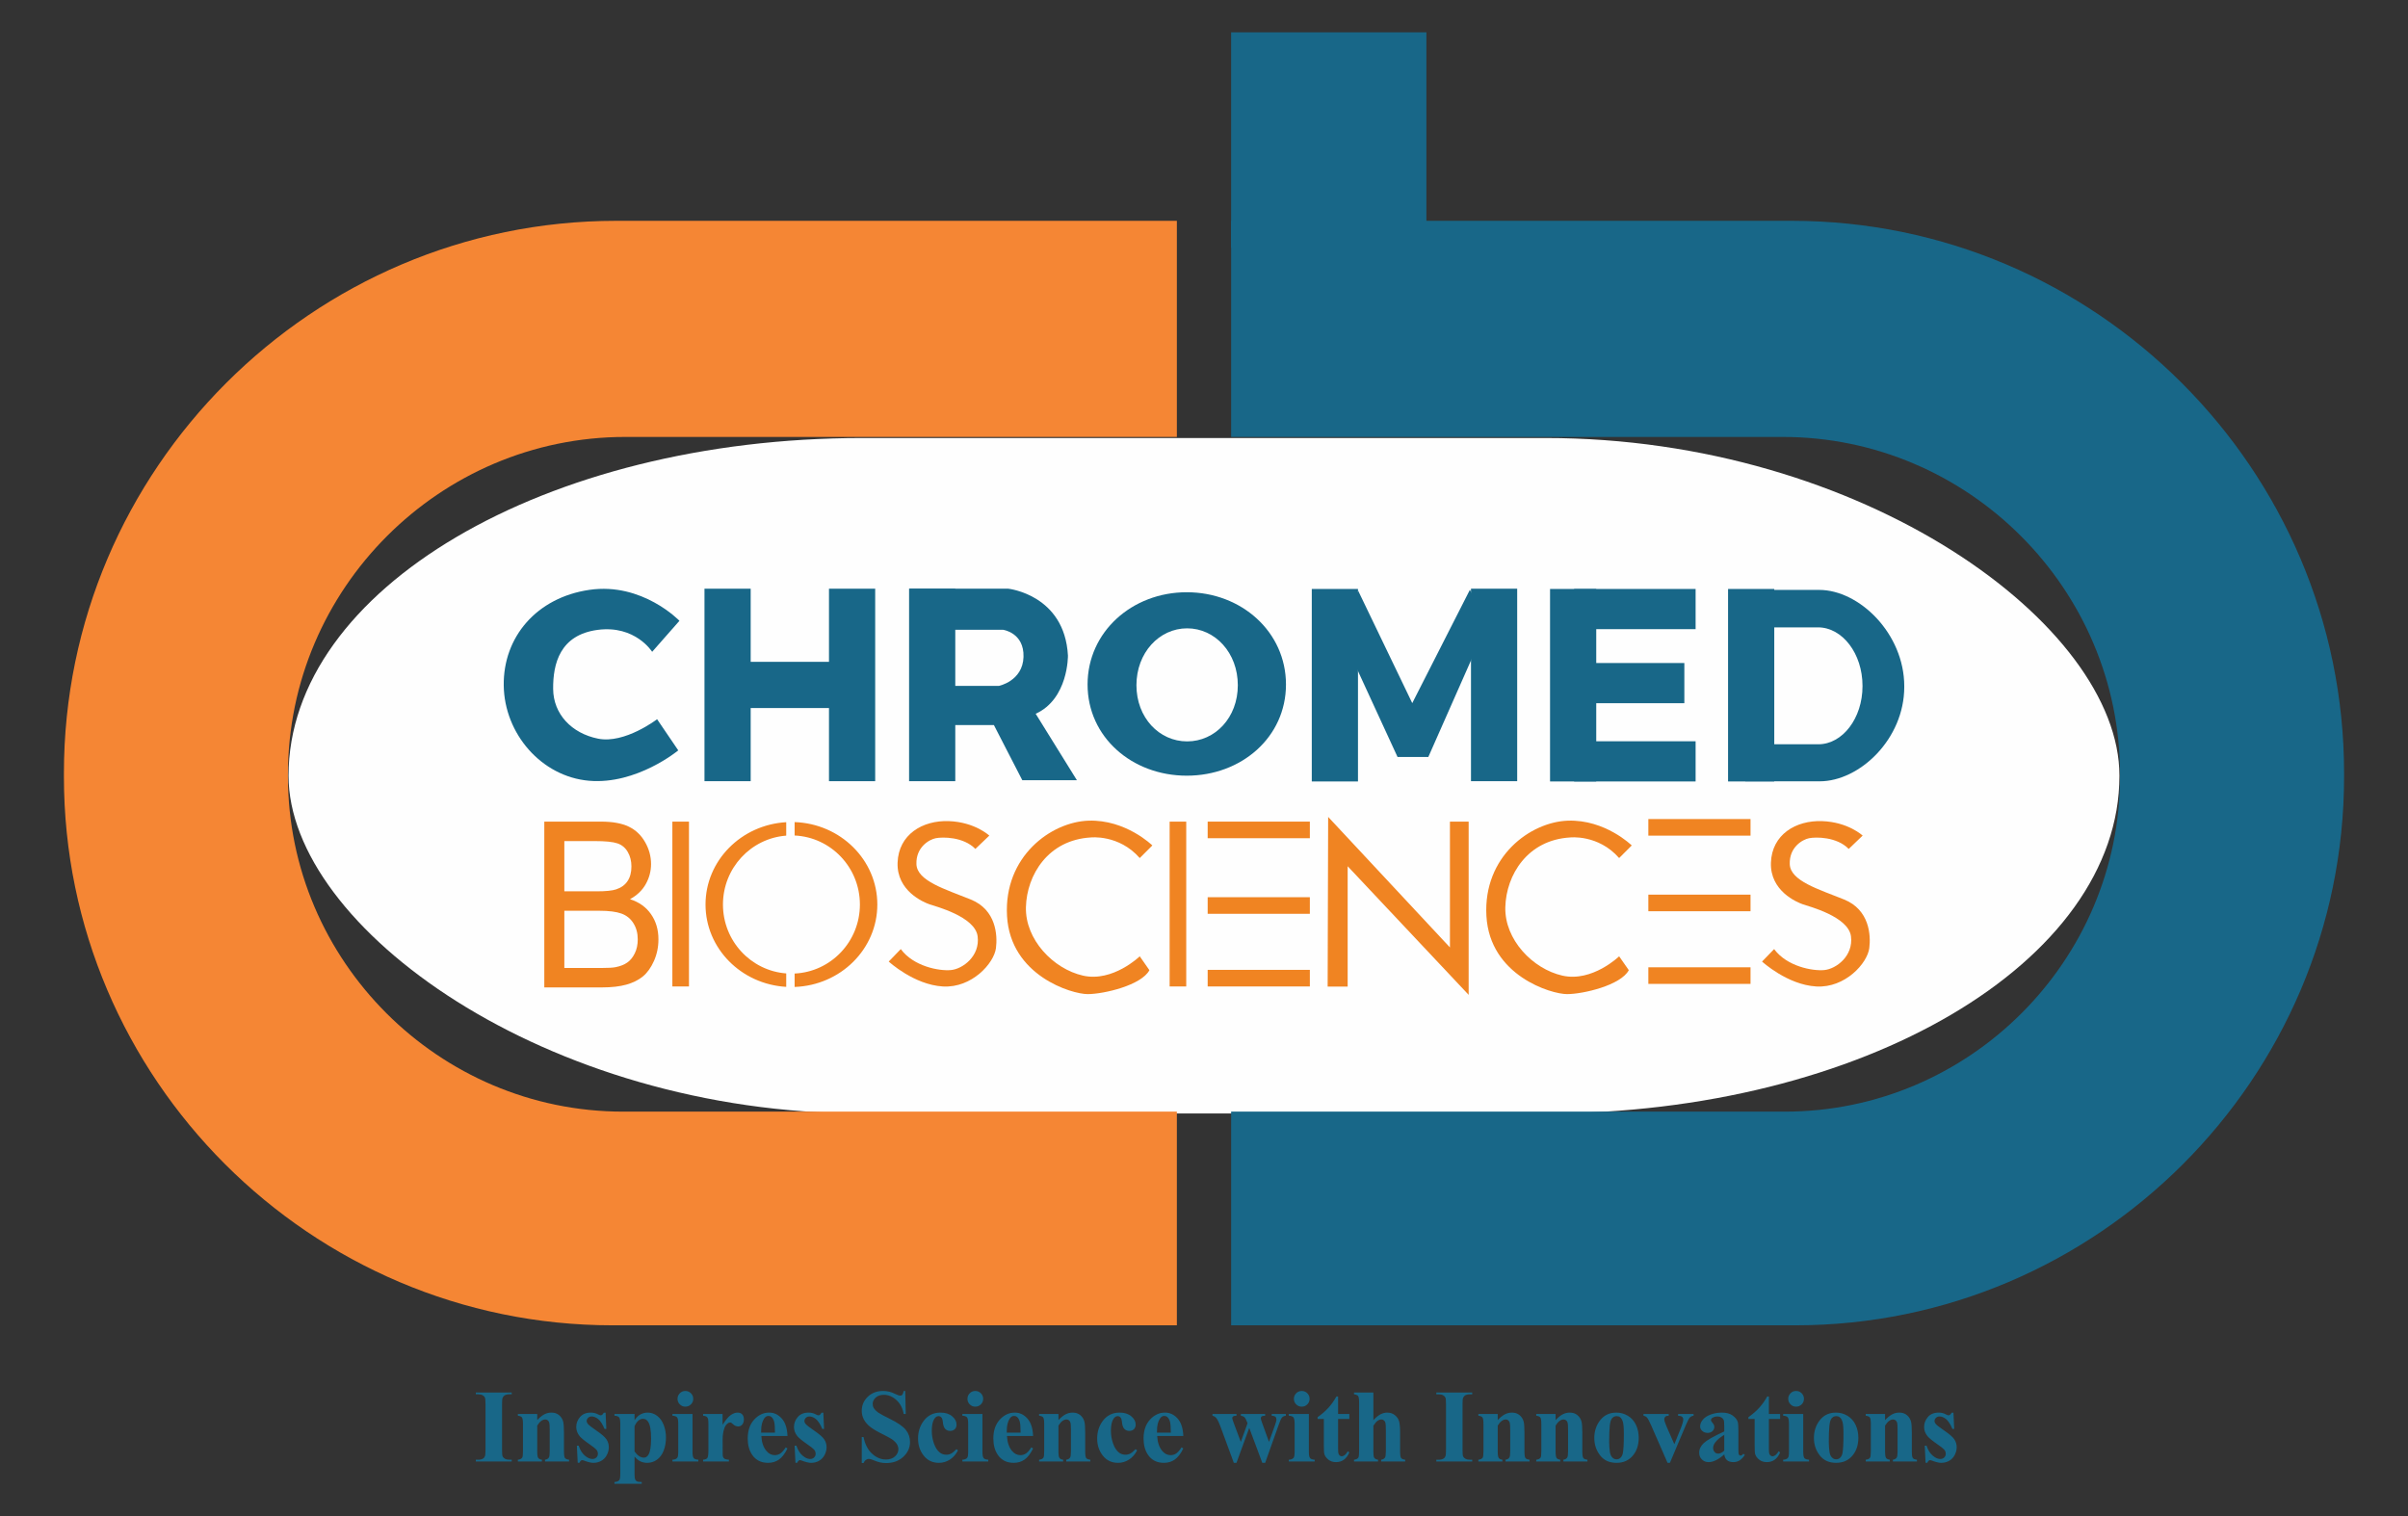 <svg xmlns="http://www.w3.org/2000/svg" xmlns:xlink="http://www.w3.org/1999/xlink" xmlns:xodm="http://www.corel.com/coreldraw/odm/2003" xml:space="preserve" width="54mm" height="34mm" version="1.0" style="shape-rendering:geometricPrecision; text-rendering:geometricPrecision; image-rendering:optimizeQuality; fill-rule:evenodd; clip-rule:evenodd" viewBox="0 0 5400 3400"><rect x="0" y="0" width="5400" height="3400" fill="#333333" stroke="none"/> <defs> <style type="text/css"> .fil0 {fill:none} .fil1 {fill:#FEFEFE} .fil4 {fill:#186788} .fil6 {fill:#F08422} .fil3 {fill:#F58634} .fil2 {fill:#186788;fill-rule:nonzero} .fil5 {fill:#F08422;fill-rule:nonzero} </style> </defs> <g id="Layer_x0020_1">  <g id="_1829614470000"> <rect class="fil0" x="-0" y="0" width="5400" height="3400"></rect> <rect class="fil1" x="647.07" y="982.32" width="4105.83" height="1514.74" rx="1286.47" ry="1200"></rect> <g> <path class="fil2" d="M1147.55 3273.62l0 3.97 -80.49 0 0 -3.97 5.09 0c4.47,0 8.09,-0.81 10.81,-2.41 1.98,-1.09 3.5,-2.91 4.55,-5.52 0.82,-1.83 1.24,-6.65 1.24,-14.46l0 -101.96c0,-7.97 -0.42,-12.95 -1.24,-14.93 -0.86,-1.99 -2.53,-3.74 -5.06,-5.21 -2.52,-1.52 -5.94,-2.26 -10.3,-2.26l-5.09 0 0 -3.96 80.49 0 0 3.96 -5.1 0c-4.43,0 -8.01,0.82 -10.73,2.41 -1.94,1.09 -3.5,2.92 -4.63,5.52 -0.81,1.83 -1.24,6.65 -1.24,14.47l0 101.96c0,7.97 0.43,12.94 1.28,14.93 0.9,1.98 2.57,3.73 5.1,5.21 2.52,1.51 5.95,2.25 10.22,2.25l5.1 0zm57.2 -102.65l0 13.76c5.45,-5.87 10.69,-10.11 15.71,-12.79 5.02,-2.68 10.38,-4.01 16.14,-4.01 6.92,0 12.64,1.91 17.19,5.76 4.55,3.85 7.58,8.63 9.09,14.31 1.21,4.35 1.83,12.68 1.83,24.96l0 41.53c0,8.21 0.74,13.3 2.22,15.32 1.48,2.03 4.55,3.27 9.21,3.81l0 3.97 -53.89 0 0 -3.97c4.04,-0.54 6.92,-2.21 8.67,-5.01 1.21,-1.91 1.83,-6.61 1.83,-14.12l0 -47.44c0,-8.75 -0.35,-14.27 -1.01,-16.52 -0.7,-2.3 -1.83,-4.05 -3.46,-5.33 -1.64,-1.25 -3.42,-1.87 -5.41,-1.87 -6.49,0 -12.52,4.59 -18.12,13.77l0 57.39c0,7.97 0.74,13.03 2.22,15.13 1.48,2.14 4.24,3.46 8.28,4l0 3.97 -53.89 0 0 -3.97c4.47,-0.46 7.62,-1.9 9.52,-4.31 1.29,-1.67 1.91,-6.61 1.91,-14.82l0 -60.42c0,-8.13 -0.74,-13.23 -2.22,-15.21 -1.48,-2.02 -4.55,-3.3 -9.21,-3.93l0 -3.96 43.39 0zm153.33 -2.8l1.63 36.39 -3.97 0c-4.59,-10.77 -9.33,-18.12 -14.27,-22.08 -4.9,-3.93 -9.8,-5.91 -14.7,-5.91 -3.07,0 -5.71,1.05 -7.89,3.11 -2.18,2.1 -3.27,4.51 -3.27,7.23 0,2.02 0.74,4.01 2.26,5.91 2.41,3.11 9.18,8.4 20.26,15.94 11.12,7.55 18.39,13.96 21.93,19.21 3.5,5.25 5.25,11.16 5.25,17.66 0,5.91 -1.48,11.7 -4.43,17.38 -2.92,5.68 -7.08,10.03 -12.45,13.06 -5.36,3.04 -11.27,4.55 -17.77,4.55 -5.05,0 -11.82,-1.59 -20.26,-4.82 -2.29,-0.82 -3.81,-1.24 -4.66,-1.24 -2.49,0 -4.55,1.94 -6.22,5.83l-3.97 0 -1.87 -38.26 3.97 0c3.38,9.95 8.05,17.42 14,22.39 5.91,4.98 11.51,7.47 16.8,7.47 3.65,0 6.61,-1.13 8.9,-3.34 2.29,-2.26 3.46,-4.94 3.46,-8.13 0,-3.66 -1.13,-6.77 -3.38,-9.45 -2.3,-2.64 -7.35,-6.65 -15.21,-12.02 -11.58,-8.04 -19.05,-14.15 -22.47,-18.39 -4.98,-6.22 -7.47,-13.06 -7.47,-20.57 0,-8.2 2.8,-15.59 8.44,-22.2 5.64,-6.65 13.8,-9.96 24.46,-9.96 5.75,0 11.31,1.44 16.68,4.32 2.02,1.17 3.69,1.75 4.98,1.75 1.36,0 2.49,-0.31 3.3,-0.89 0.82,-0.59 2.14,-2.22 3.97,-4.94l3.97 0zm64.9 98.45l0 39.9c0,5.52 0.43,9.29 1.32,11.28 0.86,1.98 2.22,3.46 4.04,4.35 1.83,0.94 5.41,1.4 10.74,1.4l0 3.97 -61.13 0 0 -3.97c4.82,-0.15 8.4,-1.48 10.73,-4.04 1.56,-1.75 2.33,-6.34 2.33,-13.69l0 -112.69c0,-7.62 -0.89,-12.44 -2.68,-14.58 -1.79,-2.1 -5.25,-3.31 -10.38,-3.62l0 -3.96 45.03 0 0 14c3.73,-5.45 7.5,-9.41 11.39,-11.83 5.52,-3.46 11.55,-5.21 18.08,-5.21 7.82,0 14.94,2.45 21.35,7.39 6.42,4.94 11.28,11.75 14.62,20.42 3.35,8.67 5.02,18 5.02,28.03 0,10.77 -1.71,20.61 -5.17,29.52 -3.46,8.9 -8.48,15.67 -15.05,20.33 -6.53,4.67 -13.85,7 -21.89,7 -5.84,0 -11.32,-1.28 -16.41,-3.89 -3.78,-1.94 -7.78,-5.32 -11.94,-10.11zm0 -11.51c6.53,9.22 13.53,13.85 21,13.85 4.12,0 7.5,-2.14 10.15,-6.46 3.96,-6.37 5.94,-18.47 5.94,-36.32 0,-18.31 -2.17,-30.83 -6.49,-37.56 -2.92,-4.47 -6.77,-6.69 -11.66,-6.69 -7.66,0 -14,5.52 -18.94,16.57l0 56.61zm113.97 -135.7c4.94,0 9.1,1.71 12.52,5.17 3.42,3.46 5.13,7.62 5.13,12.48 0,4.9 -1.71,9.02 -5.17,12.44 -3.46,3.42 -7.62,5.14 -12.48,5.14 -4.9,0 -9.02,-1.72 -12.44,-5.14 -3.42,-3.42 -5.13,-7.54 -5.13,-12.44 0,-4.86 1.71,-9.02 5.13,-12.48 3.42,-3.46 7.54,-5.17 12.44,-5.17zm16.02 51.56l0 84.46c0,7.58 0.9,12.44 2.65,14.58 1.78,2.1 5.25,3.3 10.42,3.61l0 3.97 -58.1 0 0 -3.97c4.82,-0.15 8.4,-1.51 10.74,-4.16 1.55,-1.75 2.33,-6.45 2.33,-14.03l0 -62.3c0,-7.62 -0.9,-12.44 -2.68,-14.58 -1.79,-2.1 -5.25,-3.31 -10.39,-3.62l0 -3.96 45.03 0zm67.39 0l0.08 24.26c7,-11 13.18,-18.31 18.47,-21.89 5.28,-3.62 10.38,-5.41 15.28,-5.41 4.24,0 7.66,1.33 10.19,3.93 2.52,2.61 3.81,6.3 3.81,11.08 0,5.06 -1.25,9.03 -3.7,11.82 -2.45,2.8 -5.4,4.2 -8.9,4.2 -4.01,0 -7.47,-1.28 -10.38,-3.85 -2.96,-2.6 -4.71,-4.04 -5.21,-4.31 -0.78,-0.47 -1.64,-0.7 -2.61,-0.7 -2.18,0 -4.28,0.82 -6.22,2.49 -3.11,2.6 -5.45,6.3 -7.04,11.08 -2.41,7.35 -3.62,15.48 -3.62,24.38l0.08 24.46 0 6.42c0,4.35 0.27,7.15 0.82,8.39 0.89,2.07 2.25,3.58 4.04,4.52 1.83,0.97 4.86,1.55 9.14,1.78l0 3.97 -57.86 0 0 -3.97c4.67,-0.39 7.82,-1.67 9.45,-3.81 1.63,-2.17 2.45,-7.89 2.45,-17.18l0 -59.03c0,-6.18 -0.31,-10.11 -0.94,-11.82 -0.73,-2.18 -1.86,-3.74 -3.3,-4.75 -1.44,-1.01 -4.01,-1.71 -7.66,-2.1l0 -3.96 43.63 0zm145.54 49.46l-58.56 0c0.7,14.11 4.47,25.27 11.32,33.48 5.25,6.3 11.55,9.45 18.94,9.45 4.58,0 8.71,-1.29 12.44,-3.81 3.73,-2.53 7.74,-7.12 11.98,-13.69l3.88 2.57c-5.75,11.7 -12.17,20.02 -19.13,24.88 -7,4.86 -15.09,7.31 -24.3,7.31 -15.79,0 -27.76,-6.06 -35.89,-18.2 -6.53,-9.76 -9.8,-21.89 -9.8,-36.39 0,-17.73 4.82,-31.85 14.43,-42.35 9.6,-10.5 20.88,-15.75 33.79,-15.75 10.77,0 20.14,4.4 28.07,13.23 7.93,8.82 12.21,21.93 12.83,39.27zm-27.99 -7.47c0,-12.21 -0.66,-20.61 -1.99,-25.16 -1.36,-4.55 -3.42,-8.01 -6.22,-10.34 -1.59,-1.36 -3.73,-2.06 -6.41,-2.06 -3.93,0 -7.16,1.94 -9.69,5.79 -4.47,6.77 -6.72,16.02 -6.72,27.81l0 3.96 31.03 0zm108.45 -44.79l1.63 36.39 -3.97 0c-4.59,-10.77 -9.33,-18.12 -14.27,-22.08 -4.9,-3.93 -9.8,-5.91 -14.7,-5.91 -3.07,0 -5.71,1.05 -7.89,3.11 -2.18,2.1 -3.27,4.51 -3.27,7.23 0,2.02 0.74,4.01 2.26,5.91 2.41,3.11 9.18,8.4 20.26,15.94 11.12,7.55 18.39,13.96 21.93,19.21 3.5,5.25 5.25,11.16 5.25,17.66 0,5.91 -1.48,11.7 -4.43,17.38 -2.92,5.68 -7.08,10.03 -12.45,13.06 -5.36,3.04 -11.27,4.55 -17.77,4.55 -5.05,0 -11.82,-1.59 -20.26,-4.82 -2.29,-0.82 -3.81,-1.24 -4.66,-1.24 -2.49,0 -4.55,1.94 -6.22,5.83l-3.97 0 -1.87 -38.26 3.97 0c3.38,9.95 8.05,17.42 14,22.39 5.91,4.98 11.51,7.47 16.8,7.47 3.65,0 6.61,-1.13 8.9,-3.34 2.29,-2.26 3.46,-4.94 3.46,-8.13 0,-3.66 -1.13,-6.77 -3.38,-9.45 -2.3,-2.64 -7.35,-6.65 -15.21,-12.02 -11.58,-8.04 -19.05,-14.15 -22.47,-18.39 -4.98,-6.22 -7.47,-13.06 -7.47,-20.57 0,-8.2 2.8,-15.59 8.44,-22.2 5.64,-6.65 13.8,-9.96 24.46,-9.96 5.75,0 11.31,1.44 16.68,4.32 2.02,1.17 3.69,1.75 4.98,1.75 1.36,0 2.49,-0.31 3.3,-0.89 0.82,-0.59 2.14,-2.22 3.97,-4.94l3.97 0zm183.66 -48.76l1.16 51.56 -4.66 0c-2.22,-12.91 -7.63,-23.29 -16.26,-31.15 -8.67,-7.85 -18,-11.78 -28.03,-11.78 -7.78,0 -13.92,2.06 -18.44,6.22 -4.54,4.12 -6.8,8.9 -6.8,14.27 0,3.42 0.82,6.46 2.41,9.14 2.18,3.54 5.72,7.08 10.62,10.58 3.57,2.48 11.82,6.96 24.73,13.33 18.12,8.87 30.33,17.27 36.63,25.16 6.26,7.9 9.37,16.92 9.37,27.1 0,12.91 -5.06,24 -15.13,33.29 -10.07,9.29 -22.86,13.96 -38.38,13.96 -4.86,0 -9.49,-0.51 -13.8,-1.48 -4.36,-0.97 -9.8,-2.84 -16.33,-5.6 -3.66,-1.51 -6.65,-2.25 -9.02,-2.25 -1.99,0 -4.05,0.77 -6.27,2.29 -2.21,1.56 -4,3.89 -5.36,7.04l-3.97 0 0 -58.33 3.97 0c3.34,16.37 9.8,28.89 19.32,37.49 9.57,8.59 19.84,12.91 30.88,12.91 8.51,0 15.32,-2.34 20.37,-6.96 5.06,-4.63 7.59,-10 7.59,-16.18 0,-3.62 -0.97,-7.15 -2.92,-10.58 -1.94,-3.42 -4.86,-6.65 -8.83,-9.76 -3.96,-3.07 -10.96,-7.07 -20.99,-12.01 -14.08,-6.88 -24.19,-12.79 -30.33,-17.66 -6.11,-4.86 -10.81,-10.3 -14.12,-16.29 -3.3,-6.03 -4.94,-12.64 -4.94,-19.83 0,-12.33 4.51,-22.83 13.57,-31.5 9.02,-8.67 20.42,-12.98 34.18,-12.98 5.02,0 9.88,0.58 14.58,1.78 3.58,0.94 7.94,2.61 13.07,5.06 5.13,2.45 8.71,3.65 10.77,3.65 1.98,0 3.54,-0.58 4.67,-1.78 1.13,-1.21 2.21,-4.13 3.19,-8.71l3.5 0zm114.78 130.53l3.54 2.72c-5.01,9.45 -11.27,16.45 -18.78,21.04 -7.5,4.63 -15.47,6.92 -23.91,6.92 -14.23,0 -25.59,-5.32 -34.1,-16.02 -8.52,-10.69 -12.8,-23.56 -12.8,-38.57 0,-14.47 3.89,-27.22 11.63,-38.19 9.37,-13.26 22.24,-19.91 38.65,-19.91 11.04,0 19.79,2.77 26.29,8.33 6.49,5.52 9.76,11.7 9.76,18.5 0,4.32 -1.32,7.78 -3.93,10.39 -2.64,2.56 -6.07,3.85 -10.3,3.85 -4.52,0 -8.21,-1.48 -11.13,-4.44 -2.95,-2.95 -4.74,-8.24 -5.44,-15.82 -0.43,-4.79 -1.56,-8.13 -3.3,-10.03 -1.75,-1.91 -3.82,-2.84 -6.15,-2.84 -3.65,0 -6.76,1.94 -9.37,5.79 -3.93,5.83 -5.91,14.78 -5.91,26.79 0,10 1.59,19.56 4.78,28.7 3.23,9.14 7.58,15.9 13.15,20.38 4.19,3.26 9.13,4.89 14.85,4.89 3.73,0 7.27,-0.85 10.62,-2.6 3.34,-1.75 7.31,-5.02 11.85,-9.88zm42.31 -130.53c4.94,0 9.1,1.71 12.52,5.17 3.42,3.46 5.13,7.62 5.13,12.48 0,4.9 -1.71,9.02 -5.17,12.44 -3.46,3.42 -7.62,5.14 -12.48,5.14 -4.9,0 -9.02,-1.72 -12.44,-5.14 -3.42,-3.42 -5.13,-7.54 -5.13,-12.44 0,-4.86 1.71,-9.02 5.13,-12.48 3.42,-3.46 7.54,-5.17 12.44,-5.17zm16.02 51.56l0 84.46c0,7.58 0.9,12.44 2.65,14.58 1.78,2.1 5.25,3.3 10.42,3.61l0 3.97 -58.1 0 0 -3.97c4.82,-0.15 8.4,-1.51 10.74,-4.16 1.55,-1.75 2.33,-6.45 2.33,-14.03l0 -62.3c0,-7.62 -0.9,-12.44 -2.68,-14.58 -1.79,-2.1 -5.25,-3.31 -10.39,-3.62l0 -3.96 45.03 0zm113.58 49.46l-58.56 0c0.7,14.11 4.47,25.27 11.32,33.48 5.25,6.3 11.55,9.45 18.94,9.45 4.58,0 8.71,-1.29 12.44,-3.81 3.73,-2.53 7.74,-7.12 11.98,-13.69l3.88 2.57c-5.75,11.7 -12.17,20.02 -19.13,24.88 -7,4.86 -15.09,7.31 -24.3,7.31 -15.79,0 -27.76,-6.06 -35.89,-18.2 -6.53,-9.76 -9.8,-21.89 -9.8,-36.39 0,-17.73 4.82,-31.85 14.43,-42.35 9.6,-10.5 20.88,-15.75 33.79,-15.75 10.77,0 20.14,4.4 28.07,13.23 7.93,8.82 12.21,21.93 12.83,39.27zm-27.99 -7.47c0,-12.21 -0.66,-20.61 -1.99,-25.16 -1.36,-4.55 -3.42,-8.01 -6.22,-10.34 -1.59,-1.36 -3.73,-2.06 -6.41,-2.06 -3.93,0 -7.16,1.94 -9.69,5.79 -4.47,6.77 -6.72,16.02 -6.72,27.81l0 3.96 31.03 0zm84.88 -41.99l0 13.76c5.45,-5.87 10.69,-10.11 15.71,-12.79 5.02,-2.68 10.38,-4.01 16.14,-4.01 6.92,0 12.64,1.91 17.19,5.76 4.55,3.85 7.58,8.63 9.09,14.31 1.21,4.35 1.83,12.68 1.83,24.96l0 41.53c0,8.21 0.74,13.3 2.22,15.32 1.48,2.03 4.55,3.27 9.21,3.81l0 3.97 -53.89 0 0 -3.97c4.04,-0.54 6.92,-2.21 8.67,-5.01 1.21,-1.91 1.83,-6.61 1.83,-14.12l0 -47.44c0,-8.75 -0.35,-14.27 -1.01,-16.52 -0.7,-2.3 -1.83,-4.05 -3.46,-5.33 -1.64,-1.25 -3.42,-1.87 -5.41,-1.87 -6.49,0 -12.52,4.59 -18.12,13.77l0 57.39c0,7.97 0.74,13.03 2.22,15.13 1.48,2.14 4.24,3.46 8.28,4l0 3.97 -53.89 0 0 -3.97c4.47,-0.46 7.62,-1.9 9.52,-4.31 1.29,-1.67 1.91,-6.61 1.91,-14.82l0 -60.42c0,-8.13 -0.74,-13.23 -2.22,-15.21 -1.48,-2.02 -4.55,-3.3 -9.21,-3.93l0 -3.96 43.39 0zm172.88 78.97l3.54 2.72c-5.01,9.45 -11.27,16.45 -18.78,21.04 -7.5,4.63 -15.47,6.92 -23.91,6.92 -14.23,0 -25.59,-5.32 -34.1,-16.02 -8.52,-10.69 -12.8,-23.56 -12.8,-38.57 0,-14.47 3.89,-27.22 11.63,-38.19 9.37,-13.26 22.24,-19.91 38.65,-19.91 11.04,0 19.79,2.77 26.29,8.33 6.49,5.52 9.76,11.7 9.76,18.5 0,4.32 -1.32,7.78 -3.93,10.39 -2.64,2.56 -6.07,3.85 -10.3,3.85 -4.52,0 -8.21,-1.48 -11.13,-4.44 -2.95,-2.95 -4.74,-8.24 -5.44,-15.82 -0.43,-4.79 -1.56,-8.13 -3.3,-10.03 -1.75,-1.91 -3.82,-2.84 -6.15,-2.84 -3.65,0 -6.76,1.94 -9.37,5.79 -3.93,5.83 -5.91,14.78 -5.91,26.79 0,10 1.59,19.56 4.78,28.7 3.23,9.14 7.58,15.9 13.15,20.38 4.19,3.26 9.13,4.89 14.85,4.89 3.73,0 7.27,-0.85 10.62,-2.6 3.34,-1.75 7.31,-5.02 11.85,-9.88zm107.09 -29.51l-58.56 0c0.7,14.11 4.47,25.27 11.32,33.48 5.25,6.3 11.55,9.45 18.94,9.45 4.58,0 8.71,-1.29 12.44,-3.81 3.73,-2.53 7.74,-7.12 11.98,-13.69l3.88 2.57c-5.75,11.7 -12.17,20.02 -19.13,24.88 -7,4.86 -15.09,7.31 -24.3,7.31 -15.79,0 -27.76,-6.06 -35.89,-18.2 -6.53,-9.76 -9.8,-21.89 -9.8,-36.39 0,-17.73 4.82,-31.85 14.43,-42.35 9.6,-10.5 20.88,-15.75 33.79,-15.75 10.77,0 20.14,4.4 28.07,13.23 7.93,8.82 12.21,21.93 12.83,39.27zm-27.99 -7.47c0,-12.21 -0.66,-20.61 -1.99,-25.16 -1.36,-4.55 -3.42,-8.01 -6.22,-10.34 -1.59,-1.36 -3.73,-2.06 -6.41,-2.06 -3.93,0 -7.16,1.94 -9.69,5.79 -4.47,6.77 -6.72,16.02 -6.72,27.81l0 3.96 31.03 0zm205.16 67.66l-29.29 -78.39 -28.65 78.39 -5.91 0 -28.43 -77.14c-4.24,-11.9 -7.85,-19.64 -10.81,-23.26 -1.9,-2.45 -4.78,-4.2 -8.67,-5.29l0 -3.96 53.89 0 0 3.96c-3.65,0 -6.18,0.55 -7.54,1.64 -1.36,1.05 -2.02,2.29 -2.02,3.69 0,1.28 1.2,5.21 3.62,11.78l15.59 41.57 15.09 -41.68 -0.98 -2.69c-2.29,-5.75 -4.27,-9.45 -5.99,-11 -1.71,-1.6 -4.35,-2.68 -7.93,-3.31l0 -3.96 54.44 0 0 3.96c-4.24,0.24 -6.92,0.82 -8.09,1.79 -1.12,0.97 -1.67,2.34 -1.67,4.09 0,1.71 1.09,5.44 3.31,11.23l15.04 41.57 13.69 -38.26c1.99,-5.56 3,-9.3 3,-11.32 0,-2.99 -0.74,-5.17 -2.18,-6.57 -1.44,-1.36 -4.24,-2.22 -8.44,-2.53l0 -3.96 31.69 0 0 3.96c-3.5,0.47 -6.26,1.71 -8.32,3.74 -2.06,2.06 -4.7,7.85 -7.97,17.38l-30.06 84.57 -6.41 0zm88.42 -161.21c4.94,0 9.1,1.71 12.52,5.17 3.42,3.46 5.13,7.62 5.13,12.48 0,4.9 -1.71,9.02 -5.17,12.44 -3.46,3.42 -7.62,5.14 -12.48,5.14 -4.9,0 -9.02,-1.72 -12.44,-5.14 -3.42,-3.42 -5.13,-7.54 -5.13,-12.44 0,-4.86 1.71,-9.02 5.13,-12.48 3.42,-3.46 7.54,-5.17 12.44,-5.17zm16.02 51.56l0 84.46c0,7.58 0.9,12.44 2.65,14.58 1.78,2.1 5.25,3.3 10.42,3.61l0 3.97 -58.1 0 0 -3.97c4.82,-0.15 8.4,-1.51 10.74,-4.16 1.55,-1.75 2.33,-6.45 2.33,-14.03l0 -62.3c0,-7.62 -0.9,-12.44 -2.68,-14.58 -1.79,-2.1 -5.25,-3.31 -10.39,-3.62l0 -3.96 45.03 0zm65.52 -39.2l0 39.2 25.2 0 0 11.2 -25.2 0 0 65.83c0,6.18 0.27,10.15 0.86,11.94 0.54,1.78 1.55,3.22 2.99,4.31 1.44,1.13 2.76,1.67 3.97,1.67 4.94,0 9.56,-3.73 13.96,-11.19l3.42 2.48c-6.14,14.51 -16.14,21.78 -29.94,21.78 -6.77,0 -12.48,-1.87 -17.15,-5.64 -4.67,-3.77 -7.66,-7.97 -8.94,-12.6 -0.74,-2.6 -1.13,-9.6 -1.13,-21l0 -57.58 -14 0 0 -4.01c9.6,-6.76 17.77,-13.88 24.54,-21.35 6.72,-7.46 12.63,-15.82 17.65,-25.04l3.77 0zm79.09 -8.86l0 61.9c5.83,-6.14 11.16,-10.5 16.02,-13.06 4.82,-2.53 9.88,-3.82 15.09,-3.82 6.69,0 12.36,1.91 17.11,5.68 4.7,3.81 7.85,8.28 9.41,13.42 1.55,5.09 2.33,13.76 2.33,25.89l0 41.57c0,8.17 0.74,13.26 2.26,15.28 1.51,2.03 4.59,3.31 9.17,3.85l0 3.97 -53.89 0 0 -3.97c3.77,-0.54 6.57,-2.06 8.48,-4.58 1.36,-1.99 2.02,-6.85 2.02,-14.55l0 -47.48c0,-8.78 -0.35,-14.31 -1.01,-16.56 -0.7,-2.26 -1.83,-3.97 -3.46,-5.25 -1.6,-1.25 -3.42,-1.87 -5.45,-1.87 -3.03,0 -5.95,1.05 -8.82,3.11 -2.84,2.1 -5.95,5.76 -9.26,11.01l0 57.04c0,7.62 0.58,12.41 1.71,14.31 1.4,2.61 4.36,4.2 8.79,4.82l0 3.97 -53.89 0 0 -3.97c4.47,-0.46 7.62,-1.9 9.52,-4.35 1.29,-1.67 1.91,-6.61 1.91,-14.78l0 -108.49c0,-8.12 -0.74,-13.22 -2.22,-15.2 -1.48,-2.02 -4.55,-3.31 -9.21,-3.93l0 -3.96 43.39 0zm221.69 150.71l0 3.97 -80.49 0 0 -3.97 5.09 0c4.47,0 8.09,-0.81 10.81,-2.41 1.98,-1.09 3.5,-2.91 4.55,-5.52 0.82,-1.83 1.24,-6.65 1.24,-14.46l0 -101.96c0,-7.97 -0.42,-12.95 -1.24,-14.93 -0.86,-1.99 -2.53,-3.74 -5.06,-5.21 -2.52,-1.52 -5.94,-2.26 -10.3,-2.26l-5.09 0 0 -3.96 80.49 0 0 3.96 -5.1 0c-4.43,0 -8.01,0.82 -10.73,2.41 -1.94,1.09 -3.5,2.92 -4.63,5.52 -0.81,1.83 -1.24,6.65 -1.24,14.47l0 101.96c0,7.97 0.43,12.94 1.28,14.93 0.9,1.98 2.57,3.73 5.1,5.21 2.52,1.51 5.95,2.25 10.22,2.25l5.1 0zm57.2 -102.65l0 13.76c5.45,-5.87 10.69,-10.11 15.71,-12.79 5.02,-2.68 10.38,-4.01 16.14,-4.01 6.92,0 12.64,1.91 17.19,5.76 4.55,3.85 7.58,8.63 9.09,14.31 1.21,4.35 1.83,12.68 1.83,24.96l0 41.53c0,8.21 0.74,13.3 2.22,15.32 1.48,2.03 4.55,3.27 9.21,3.81l0 3.97 -53.89 0 0 -3.97c4.04,-0.54 6.92,-2.21 8.67,-5.01 1.21,-1.91 1.83,-6.61 1.83,-14.12l0 -47.44c0,-8.75 -0.35,-14.27 -1.01,-16.52 -0.7,-2.3 -1.83,-4.05 -3.46,-5.33 -1.64,-1.25 -3.42,-1.87 -5.41,-1.87 -6.49,0 -12.52,4.59 -18.12,13.77l0 57.39c0,7.97 0.74,13.03 2.22,15.13 1.48,2.14 4.24,3.46 8.28,4l0 3.97 -53.89 0 0 -3.97c4.47,-0.46 7.62,-1.9 9.52,-4.31 1.29,-1.67 1.91,-6.61 1.91,-14.82l0 -60.42c0,-8.13 -0.74,-13.23 -2.22,-15.21 -1.48,-2.02 -4.55,-3.3 -9.21,-3.93l0 -3.96 43.39 0zm129.76 0l0 13.76c5.45,-5.87 10.69,-10.11 15.71,-12.79 5.02,-2.68 10.38,-4.01 16.14,-4.01 6.92,0 12.64,1.91 17.19,5.76 4.55,3.85 7.58,8.63 9.09,14.31 1.21,4.35 1.83,12.68 1.83,24.96l0 41.53c0,8.21 0.74,13.3 2.22,15.32 1.48,2.03 4.55,3.27 9.21,3.81l0 3.97 -53.89 0 0 -3.97c4.04,-0.54 6.92,-2.21 8.67,-5.01 1.21,-1.91 1.83,-6.61 1.83,-14.12l0 -47.44c0,-8.75 -0.35,-14.27 -1.01,-16.52 -0.7,-2.3 -1.83,-4.05 -3.46,-5.33 -1.64,-1.25 -3.42,-1.87 -5.41,-1.87 -6.49,0 -12.52,4.59 -18.12,13.77l0 57.39c0,7.97 0.74,13.03 2.22,15.13 1.48,2.14 4.24,3.46 8.28,4l0 3.97 -53.89 0 0 -3.97c4.47,-0.46 7.62,-1.9 9.52,-4.31 1.29,-1.67 1.91,-6.61 1.91,-14.82l0 -60.42c0,-8.13 -0.74,-13.23 -2.22,-15.21 -1.48,-2.02 -4.55,-3.3 -9.21,-3.93l0 -3.96 43.39 0zm136.37 -3.04c9.22,0 17.81,2.38 25.78,7.16 7.94,4.78 14,11.59 18.12,20.37 4.12,8.79 6.19,18.4 6.19,28.86 0,15.08 -3.81,27.72 -11.48,37.87 -9.25,12.29 -22,18.43 -38.26,18.43 -15.98,0 -28.31,-5.6 -36.94,-16.83 -8.63,-11.2 -12.95,-24.23 -12.95,-39.01 0,-15.24 4.4,-28.5 13.22,-39.85 8.83,-11.32 20.92,-17 36.32,-17zm0.51 7.94c-3.85,0 -7.16,1.47 -9.92,4.39 -2.76,2.92 -4.59,8.67 -5.44,17.27 -0.9,8.63 -1.32,20.57 -1.32,35.89 0,8.12 0.54,15.71 1.59,22.78 0.82,5.37 2.61,9.49 5.33,12.29 2.72,2.8 5.83,4.2 9.29,4.2 3.42,0 6.26,-0.93 8.52,-2.84 2.95,-2.56 4.9,-6.18 5.91,-10.81 1.51,-7.19 2.25,-21.77 2.25,-43.7 0,-12.88 -0.7,-21.74 -2.14,-26.56 -1.43,-4.83 -3.57,-8.32 -6.37,-10.54 -1.95,-1.6 -4.51,-2.37 -7.7,-2.37zm114.21 104.75l-36.09 -82.59c-4.31,-10.03 -7.7,-16.41 -10.15,-19.09 -1.75,-1.98 -4.31,-3.31 -7.73,-4.01l0 -3.96 56.61 0 0 3.96c-3.54,0 -5.99,0.66 -7.27,1.95 -1.83,1.71 -2.72,3.69 -2.72,5.99 0,2.83 1.67,8.16 4.98,15.98l17.61 39.97 13.96 -34.49c4.01,-9.95 6.03,-16.99 6.03,-21.11 0,-2.38 -0.86,-4.32 -2.57,-5.84 -1.71,-1.47 -4.7,-2.29 -9.06,-2.45l0 -3.96 34.76 0 0 3.96c-3.34,0.47 -6.06,1.71 -8.2,3.81 -2.1,2.07 -5.29,8.17 -9.57,18.28l-35.34 83.6 -5.25 0zm127.16 -18.9c-12.99,11.51 -24.7,17.27 -35,17.27 -6.1,0 -11.16,-1.98 -15.2,-5.99 -4.01,-3.96 -6.03,-8.98 -6.03,-14.97 0,-8.13 3.5,-15.44 10.5,-21.93 7,-6.49 22.24,-15.13 45.73,-25.9l0 -10.69c0,-8.01 -0.43,-13.07 -1.33,-15.17 -0.85,-2.06 -2.52,-3.88 -4.97,-5.44 -2.45,-1.56 -5.21,-2.33 -8.25,-2.33 -4.97,0 -9.06,1.09 -12.25,3.3 -1.98,1.36 -2.95,2.96 -2.95,4.78 0,1.6 1.05,3.54 3.19,5.92 2.88,3.26 4.31,6.41 4.31,9.44 0,3.7 -1.36,6.89 -4.16,9.49 -2.76,2.61 -6.37,3.93 -10.85,3.93 -4.78,0 -8.78,-1.44 -12.01,-4.32 -3.23,-2.87 -4.86,-6.26 -4.86,-10.11 0,-5.48 2.18,-10.69 6.49,-15.67 4.36,-4.94 10.38,-8.75 18.12,-11.43 7.78,-2.64 15.83,-3.97 24.19,-3.97 10.11,0 18.12,2.14 23.99,6.42 5.91,4.28 9.72,8.9 11.47,13.92 1.05,3.19 1.6,10.5 1.6,21.93l0 41.26c0,4.82 0.19,7.89 0.58,9.14 0.39,1.24 0.93,2.17 1.71,2.8 0.78,0.58 1.63,0.89 2.61,0.89 2.02,0 4.04,-1.36 6.14,-4.08l3.42 2.64c-3.81,5.64 -7.74,9.76 -11.82,12.29 -4.04,2.57 -8.67,3.85 -13.84,3.85 -6.07,0 -10.85,-1.44 -14.27,-4.28 -3.42,-2.87 -5.49,-7.19 -6.26,-12.99zm0 -8.39l0 -35.47c-9.18,5.41 -16.02,11.16 -20.53,17.31 -2.96,4.08 -4.44,8.24 -4.44,12.4 0,3.5 1.25,6.57 3.77,9.22 1.91,2.06 4.55,3.07 7.98,3.07 3.81,0 8.2,-2.18 13.22,-6.53zm100.09 -121.56l0 39.2 25.2 0 0 11.2 -25.2 0 0 65.83c0,6.18 0.27,10.15 0.86,11.94 0.54,1.78 1.55,3.22 2.99,4.31 1.44,1.13 2.76,1.67 3.97,1.67 4.94,0 9.56,-3.73 13.96,-11.19l3.42 2.48c-6.14,14.51 -16.14,21.78 -29.94,21.78 -6.77,0 -12.48,-1.87 -17.15,-5.64 -4.67,-3.77 -7.66,-7.97 -8.94,-12.6 -0.74,-2.6 -1.13,-9.6 -1.13,-21l0 -57.58 -14 0 0 -4.01c9.6,-6.76 17.77,-13.88 24.54,-21.35 6.72,-7.46 12.63,-15.82 17.65,-25.04l3.77 0z"></path> <path class="fil2" d="M4027.75 3119.41c4.94,0 9.1,1.71 12.52,5.17 3.42,3.46 5.13,7.62 5.13,12.48 0,4.9 -1.71,9.02 -5.17,12.44 -3.46,3.42 -7.62,5.14 -12.48,5.14 -4.9,0 -9.02,-1.72 -12.44,-5.14 -3.42,-3.42 -5.13,-7.54 -5.13,-12.44 0,-4.86 1.71,-9.02 5.13,-12.48 3.42,-3.46 7.54,-5.17 12.44,-5.17zm16.02 51.56l0 84.46c0,7.58 0.9,12.44 2.65,14.58 1.78,2.1 5.25,3.3 10.42,3.61l0 3.97 -58.1 0 0 -3.97c4.82,-0.15 8.4,-1.51 10.74,-4.16 1.55,-1.75 2.33,-6.45 2.33,-14.03l0 -62.3c0,-7.62 -0.9,-12.44 -2.68,-14.58 -1.79,-2.1 -5.25,-3.31 -10.39,-3.62l0 -3.96 45.03 0zm73.53 -3.04c9.22,0 17.81,2.38 25.78,7.16 7.94,4.78 14,11.59 18.12,20.37 4.12,8.79 6.19,18.4 6.19,28.86 0,15.08 -3.81,27.72 -11.48,37.87 -9.25,12.29 -22,18.43 -38.26,18.43 -15.98,0 -28.31,-5.6 -36.94,-16.83 -8.63,-11.2 -12.95,-24.23 -12.95,-39.01 0,-15.24 4.4,-28.5 13.22,-39.85 8.83,-11.32 20.92,-17 36.32,-17zm0.51 7.94c-3.85,0 -7.16,1.47 -9.92,4.39 -2.76,2.92 -4.59,8.67 -5.44,17.27 -0.9,8.63 -1.32,20.57 -1.32,35.89 0,8.12 0.54,15.71 1.59,22.78 0.82,5.37 2.61,9.49 5.33,12.29 2.72,2.8 5.83,4.2 9.29,4.2 3.42,0 6.26,-0.93 8.52,-2.84 2.95,-2.56 4.9,-6.18 5.91,-10.81 1.51,-7.19 2.25,-21.77 2.25,-43.7 0,-12.88 -0.7,-21.74 -2.14,-26.56 -1.43,-4.83 -3.57,-8.32 -6.37,-10.54 -1.95,-1.6 -4.51,-2.37 -7.7,-2.37zm109.54 -4.9l0 13.76c5.45,-5.87 10.69,-10.11 15.71,-12.79 5.02,-2.68 10.38,-4.01 16.14,-4.01 6.92,0 12.64,1.91 17.19,5.76 4.55,3.85 7.58,8.63 9.09,14.31 1.21,4.35 1.83,12.68 1.83,24.96l0 41.53c0,8.21 0.74,13.3 2.22,15.32 1.48,2.03 4.55,3.27 9.21,3.81l0 3.97 -53.89 0 0 -3.97c4.04,-0.54 6.92,-2.21 8.67,-5.01 1.21,-1.91 1.83,-6.61 1.83,-14.12l0 -47.44c0,-8.75 -0.35,-14.27 -1.01,-16.52 -0.7,-2.3 -1.83,-4.05 -3.46,-5.33 -1.64,-1.25 -3.42,-1.87 -5.41,-1.87 -6.49,0 -12.52,4.59 -18.12,13.77l0 57.39c0,7.97 0.74,13.03 2.22,15.13 1.48,2.14 4.24,3.46 8.28,4l0 3.97 -53.89 0 0 -3.97c4.47,-0.46 7.62,-1.9 9.52,-4.31 1.29,-1.67 1.91,-6.61 1.91,-14.82l0 -60.42c0,-8.13 -0.74,-13.23 -2.22,-15.21 -1.48,-2.02 -4.55,-3.3 -9.21,-3.93l0 -3.96 43.39 0zm153.33 -2.8l1.63 36.39 -3.97 0c-4.59,-10.77 -9.33,-18.12 -14.27,-22.08 -4.9,-3.93 -9.8,-5.91 -14.7,-5.91 -3.07,0 -5.71,1.05 -7.89,3.11 -2.18,2.1 -3.27,4.51 -3.27,7.23 0,2.02 0.74,4.01 2.26,5.91 2.41,3.11 9.18,8.4 20.26,15.94 11.12,7.55 18.39,13.96 21.93,19.21 3.5,5.25 5.25,11.16 5.25,17.66 0,5.91 -1.48,11.7 -4.43,17.38 -2.92,5.68 -7.08,10.03 -12.45,13.06 -5.36,3.04 -11.27,4.55 -17.77,4.55 -5.05,0 -11.82,-1.59 -20.26,-4.82 -2.29,-0.82 -3.81,-1.24 -4.66,-1.24 -2.49,0 -4.55,1.94 -6.22,5.83l-3.97 0 -1.87 -38.26 3.97 0c3.38,9.95 8.05,17.42 14,22.39 5.91,4.98 11.51,7.47 16.8,7.47 3.65,0 6.61,-1.13 8.9,-3.34 2.29,-2.26 3.46,-4.94 3.46,-8.13 0,-3.66 -1.13,-6.77 -3.38,-9.45 -2.3,-2.64 -7.35,-6.65 -15.21,-12.02 -11.58,-8.04 -19.05,-14.15 -22.47,-18.39 -4.98,-6.22 -7.47,-13.06 -7.47,-20.57 0,-8.2 2.8,-15.59 8.44,-22.2 5.64,-6.65 13.8,-9.96 24.46,-9.96 5.75,0 11.31,1.44 16.68,4.32 2.02,1.17 3.69,1.75 4.98,1.75 1.36,0 2.49,-0.31 3.3,-0.89 0.82,-0.59 2.14,-2.22 3.97,-4.94l3.97 0z"></path> </g> <path class="fil3" d="M2639.15 495.22l-1257.33 0c-681.17,0 -1238.48,557.31 -1238.48,1238.48l0 8.32c0,676.6 553.56,1230.17 1230.16,1230.17l1265.65 0 0 -479.21 -1241.93 0c-413.31,0 -751.47,-338.16 -751.47,-751.46l0 -5.08c0,-416.11 340.44,-756.55 756.55,-756.55l1236.85 0 0 -484.67z"></path> <path class="fil4" d="M2760.83 495.22l1257.33 0c681.18,0 1238.49,557.31 1238.49,1238.48l0 8.32c0,676.6 -553.58,1230.17 -1230.17,1230.17l-1265.65 0 0 -479.21 1241.94 0c413.3,0 751.45,-338.16 751.45,-751.46l0 -5.08c0,-416.11 -340.44,-756.55 -756.54,-756.55l-1236.85 0 0 -484.67z"></path> <path class="fil4" d="M2760.83 72.48l437.89 0 0 483.18 -437.89 0 0 -483.18z"></path> <path class="fil4" d="M1579.81 1320.23l103.6 0 0 431.68 -103.6 0 0 -431.68z"></path> <path class="fil4" d="M1859.03 1320.23l103.6 0 0 431.68 -103.6 0 0 -431.68z"></path> <path class="fil4" d="M1583.73 1587.87l0 -103.61 372.68 0 0 103.61 -372.68 0z"></path> <path class="fil4" d="M1462.48 1461.78l61.19 -69.56c0,0 -83.05,-86.71 -201.89,-69.41 -118.84,17.32 -193.52,106.24 -192.14,214.41 1.38,108.16 84.5,204.52 191.37,213.72 106.85,9.2 200.01,-68.13 200.01,-68.13l-47.45 -69.86c0,0 -72.58,55.59 -132.21,43.62 -59.63,-11.95 -100.46,-55.19 -100.92,-111.61 -0.46,-56.41 15.15,-121.15 99.75,-132.38 84.61,-11.25 122.29,49.2 122.29,49.2z"></path> <path class="fil4" d="M2038.65 1320.23l103.59 0 0 431.68 -103.59 0 0 -431.68z"></path> <path class="fil4" d="M2038.65 1320.23l222.41 0c0,0 126.4,13.38 133.82,150.02 0,0 1.23,97.07 -72.35,130.45l92.42 148.99 -122.43 0 -63.69 -123.67 -98.32 0 0 -87.8 109.44 0c0,0 53.68,-10.73 55.3,-65.05 1.61,-54.3 -45.71,-60.76 -45.71,-60.76l-120.46 0 -90.43 -92.18z"></path> <path class="fil4" d="M2661.36 1328.18c122.87,0 222.47,89.02 222.47,206.92 0,117.89 -99.6,204.47 -222.47,204.47 -122.85,0 -222.45,-86.58 -222.45,-204.47 0,-117.9 99.6,-206.92 222.45,-206.92zm0.82 80.96c62.78,0 113.68,54.87 113.68,127.53 0,72.66 -50.9,126.01 -113.68,126.01 -62.78,0 -113.68,-53.35 -113.68,-126.01 0,-72.66 50.9,-127.53 113.68,-127.53z"></path> <path class="fil4" d="M2941.7 1320.85l103.6 0 0 431.67 -103.6 0 0 -431.67z"></path> <path class="fil4" d="M3298.73 1320.23l103.6 0 0 431.68 -103.6 0 0 -431.68z"></path> <path class="fil4" d="M3045.29 1323.9l121.73 252.95 129.27 -254.18 24.11 46.37 -16.7 100.81 -100.67 227.83 -68.99 0 -107.4 -233.29 9.25 -135.85 9.4 0 0 -4.64z"></path> <path class="fil4" d="M3476.01 1320.85l103.6 0 0 431.67 -103.6 0 0 -431.67z"></path> <path class="fil4" d="M3529.96 1410.96l0 -90.11 272.47 0 0 90.11 -272.47 0z"></path> <path class="fil4" d="M3529.96 1752.52l0 -90.11 272.47 0 0 90.11 -272.47 0z"></path> <path class="fil4" d="M3529.96 1577.03l0 -90.11 247.23 0 0 90.11 -247.23 0z"></path> <path class="fil4" d="M3875.22 1320.85l103.61 0 0 431.67 -103.61 0 0 -431.67z"></path> <path class="fil4" d="M3913.77 1322.96l165.85 0c89.86,0 190.74,98.03 190.74,216.06l0 1.45c0,117.24 -100.4,211.73 -189.64,211.73l-166.95 0 0 -83.04 163.82 0c54.52,0 99.13,-58.6 99.13,-130.22l0 -0.88c0,-72.1 -44.92,-131.1 -99.8,-131.1l-163.15 0 0 -84z"></path> <path class="fil5" d="M1220.61 2214.42l0 -371.82 127.1 0c25.87,0 46.6,3.72 62.29,11.25 15.61,7.53 27.83,19.13 36.66,34.8 8.91,15.57 13.32,31.93 13.32,49.07 0,15.84 -3.93,30.81 -11.74,44.83 -7.81,14.02 -19.63,25.36 -35.48,34.02 20.49,6.57 36.26,17.83 47.22,33.75 11.05,15.84 16.57,34.62 16.57,56.26 0,17.48 -3.39,33.67 -10.1,48.64 -6.69,14.97 -14.98,26.48 -24.83,34.62 -9.86,8.05 -22.24,14.19 -37.06,18.35 -14.91,4.15 -33.12,6.23 -54.73,6.23l-129.22 0zm44.94 -215.51l73.25 0c19.87,0 34.14,-1.47 42.74,-4.33 11.43,-3.72 20.02,-9.95 25.78,-18.61 5.76,-8.65 8.67,-19.47 8.67,-32.54 0,-12.37 -2.68,-23.28 -8.12,-32.63 -5.36,-9.43 -13.09,-15.92 -23.1,-19.38 -10.02,-3.47 -27.2,-5.2 -51.49,-5.2l-67.73 0 0 112.69zm0 171.89l84.37 0c14.51,0 24.68,-0.61 30.59,-1.82 10.25,-1.99 18.92,-5.36 25.86,-10.13 6.94,-4.76 12.62,-11.68 17.11,-20.77 4.5,-9.08 6.7,-19.56 6.7,-31.41 0,-13.94 -3.23,-25.97 -9.77,-36.27 -6.47,-10.3 -15.46,-17.48 -26.97,-21.64 -11.43,-4.15 -27.99,-6.23 -49.52,-6.23l-78.37 0 0 128.27z"></path> <path class="fil5" d="M1507.8 2212.27l0 -369.64 37.24 0 0 369.64 -37.24 0z"></path> <path class="fil6" d="M1781.95 1843.66c103.08,3.61 185.48,84.98 185.48,184.85 0,99.87 -82.4,181.24 -185.48,184.86l0 -30.08c81.49,-3.77 146.4,-71.62 146.4,-154.78 0,-83.15 -64.91,-151.01 -146.4,-154.78l0 -30.07zm-18.83 369.5c-100.95,-5.81 -180.96,-86.25 -180.96,-184.65 0,-98.4 80.01,-178.85 180.96,-184.64l0 30.13c-79.35,6.03 -141.86,72.9 -141.86,154.51 0,81.61 62.51,148.48 141.86,154.5l0 30.15z"></path> <path class="fil6" d="M2187.32 1903.84l31.23 -29.89c0,0 -32.3,-30.41 -90.99,-32.48 -58.7,-2.05 -112.54,29.89 -114.69,93.29 -2.15,63.39 58.15,88.64 71.62,93.29 13.45,4.63 102.2,27.47 107.89,71.78 5.7,44.31 -33.37,73.13 -59.82,75.66 -26.45,2.53 -84.02,-8.18 -112.5,-47.03l-27.06 27.95c0,0 56.62,52.17 121.55,55.89 64.94,3.73 114.56,-52.15 118.9,-85.94 3.7,-28.83 0.62,-85.94 -56.35,-109.06 -56.97,-23.12 -120.76,-41.5 -121.99,-79.42 -1.24,-37.94 28.49,-55.13 43.34,-58.09 14.86,-2.97 61.93,-3.56 88.87,24.05z"></path> <path class="fil6" d="M2555.91 1924.28l28.25 -28.25c0,0 -59.33,-58.4 -143.16,-55.57 -83.82,2.83 -190.25,80.06 -182.71,213.79 7.53,133.75 145.05,175.19 180.83,175.19 35.79,0 120.55,-19.78 138.45,-53.69l-21.66 -31.08c0,0 -60.28,58.4 -127.15,43.33 -66.87,-15.07 -129.96,-81 -128.09,-153.52 1.88,-72.52 49.91,-150.7 145.04,-156.34 0,0 63.11,-7.54 110.2,46.14z"></path> <path class="fil5" d="M2622.94 2212.27l0 -369.64 37.23 0 0 369.64 -37.23 0z"></path> <path class="fil5" d="M2937.36 1879.81l-229.13 0 0 -37.23 229.13 0 0 37.23z"></path> <path class="fil5" d="M2937.36 2049.33l-229.13 0 0 -37.22 229.13 0 0 37.22z"></path> <path class="fil5" d="M2937.36 2212.27l-229.13 0 0 -37.23 229.13 0 0 37.23z"></path> <path class="fil6" d="M3630.96 1924.28l28.26 -28.25c0,0 -59.33,-58.4 -143.16,-55.57 -83.83,2.83 -190.26,80.06 -182.72,213.79 7.54,133.75 145.04,175.19 180.83,175.19 35.8,0 120.56,-19.78 138.45,-53.69l-21.66 -31.08c0,0 -60.28,58.4 -127.15,43.33 -66.87,-15.07 -129.97,-81 -128.09,-153.52 1.89,-72.52 49.92,-150.7 145.05,-156.34 0,0 63.1,-7.54 110.19,46.14z"></path> <path class="fil5" d="M3925.59 1874.05l-229.13 0 0 -37.23 229.13 0 0 37.23z"></path> <path class="fil5" d="M3925.59 2043.58l-229.13 0 0 -37.23 229.13 0 0 37.23z"></path> <path class="fil5" d="M3925.59 2206.51l-229.13 0 0 -37.22 229.13 0 0 37.22z"></path> <path class="fil6" d="M4145.81 1903.84l31.22 -29.89c0,0 -32.3,-30.41 -90.99,-32.48 -58.69,-2.05 -112.54,29.89 -114.68,93.29 -2.16,63.39 58.14,88.64 71.61,93.29 13.46,4.63 102.2,27.47 107.89,71.78 5.7,44.31 -33.36,73.13 -59.81,75.66 -26.45,2.53 -84.03,-8.18 -112.51,-47.03l-27.06 27.95c0,0 56.63,52.17 121.56,55.89 64.94,3.73 114.55,-52.15 118.89,-85.94 3.7,-28.83 0.62,-85.94 -56.35,-109.06 -56.96,-23.12 -120.75,-41.5 -121.99,-79.42 -1.24,-37.94 28.49,-55.13 43.34,-58.09 14.87,-2.97 61.94,-3.56 88.88,24.05z"></path> <path class="fil6" d="M2977.28 2212.59l44.88 0 0 -269.93 271.34 288.45 0 -388.43 -41.99 0 0 282.05 -273.08 -292.68 -1.15 380.54z"></path> </g> </g> </svg>